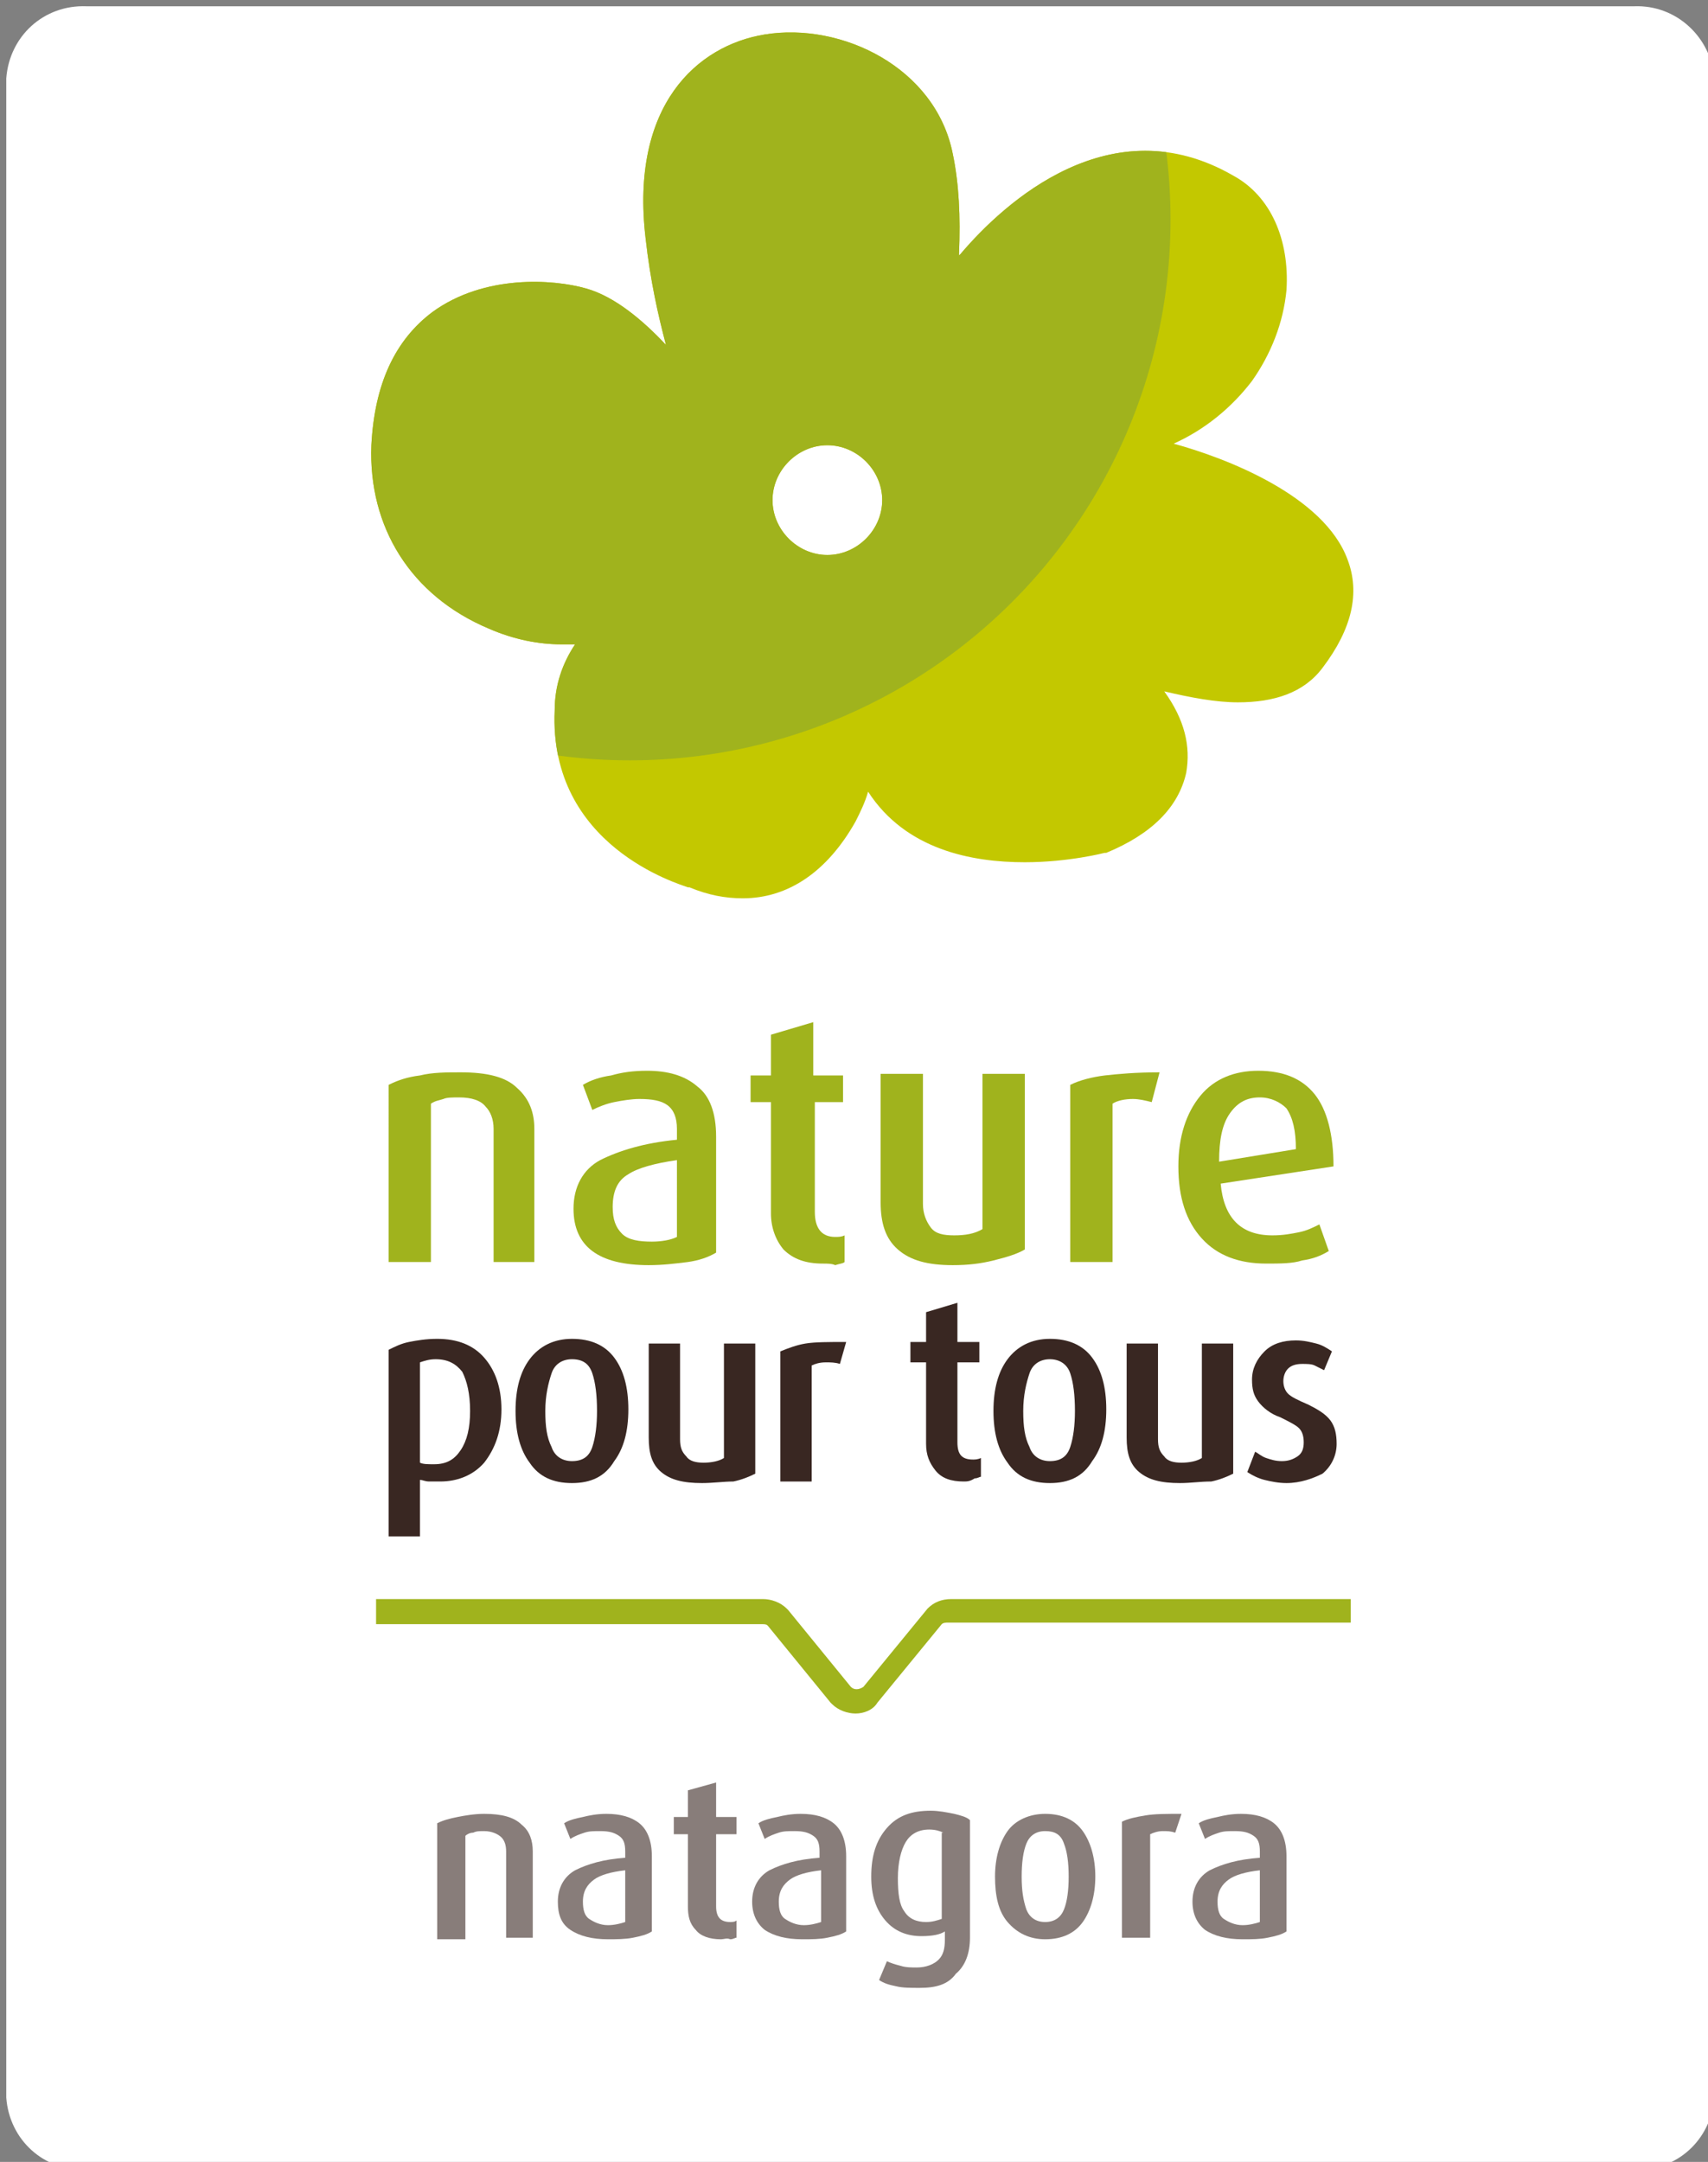 <?xml version="1.0" encoding="UTF-8"?>
<svg xmlns="http://www.w3.org/2000/svg" xmlns:xlink="http://www.w3.org/1999/xlink" version="1.1" id="Calque_2" x="0px" y="0px" viewBox="0 0 109 137.9" style="enable-background:new 0 0 109 137.9;" xml:space="preserve">
<rect x="0" y="0" width="109" height="137.9" fill="#808080" stroke="none"/>
<style type="text/css">
	.st0{fill:#FFFFFF;}
	.st1{fill:#A0B31D;}
	.st2{opacity:0.6;}
	.st3{fill:#392722;}
	.st4{clip-path:url(#SVGID_00000030467358124135573250000000276785497736459422_);fill:#A0B31D;}
</style>
<path class="st0" d="M109.4,5v128.8c-0.2,2.7-2.4,4.7-5.1,4.6H5.5c-2.7,0.1-4.9-1.9-5.1-4.6V5c0.2-2.7,2.4-4.7,5.1-4.6h98.8  C107,0.3,109.2,2.4,109.4,5z"></path>
<g>
	<path class="st1" d="M54.6,109.3c-0.5,0-1.1-0.2-1.5-0.6l-0.1-0.1l-4-4.9c-0.1-0.1-0.2-0.1-0.4-0.1H24V102h24.7   c0.5,0,1.1,0.2,1.5,0.6l0.1,0.1l4,4.9c0.2,0.2,0.5,0.2,0.8,0l4.1-5c0.4-0.4,0.9-0.6,1.5-0.6h25.5v1.5H60.5c-0.1,0-0.3,0-0.4,0.1   l-4.1,5C55.7,109.1,55.1,109.3,54.6,109.3z"></path>
	<g class="st2">
		<path class="st3" d="M32.3,123.6v-5.5c0-0.4-0.1-0.7-0.3-0.9c-0.2-0.2-0.6-0.4-1.1-0.4c-0.3,0-0.5,0-0.7,0.1    c-0.2,0-0.4,0.1-0.5,0.2v6.6h-1.8v-7.4c0.4-0.2,0.8-0.3,1.3-0.4c0.5-0.1,1.1-0.2,1.7-0.2c1.1,0,1.9,0.2,2.4,0.7    c0.5,0.4,0.7,1,0.7,1.7v5.5H32.3z"></path>
		<path class="st3" d="M38.8,123.7c-1,0-1.8-0.2-2.4-0.6s-0.8-1-0.8-1.8c0-0.9,0.4-1.6,1.1-2c0.8-0.4,1.8-0.7,3.2-0.8v-0.4    c0-0.5-0.1-0.8-0.4-1c-0.3-0.2-0.6-0.3-1.2-0.3c-0.4,0-0.7,0-1,0.1c-0.3,0.1-0.6,0.2-0.9,0.4l-0.4-1c0.3-0.2,0.7-0.3,1.2-0.4    c0.4-0.1,0.9-0.2,1.5-0.2c0.9,0,1.6,0.2,2.1,0.6c0.5,0.4,0.8,1.1,0.8,2.1v4.8c-0.3,0.2-0.7,0.3-1.2,0.4    C39.9,123.7,39.3,123.7,38.8,123.7z M39.9,119.3c-0.9,0.1-1.6,0.3-2,0.6c-0.4,0.3-0.7,0.7-0.7,1.4c0,0.5,0.1,0.9,0.4,1.1    c0.3,0.2,0.7,0.4,1.2,0.4c0.4,0,0.8-0.1,1.1-0.2V119.3z"></path>
		<path class="st3" d="M46,123.7c-0.7,0-1.3-0.2-1.6-0.6c-0.4-0.4-0.5-0.9-0.5-1.5v-4.6H43v-1.1h0.9v-1.7l1.8-0.5v2.2h1.3v1.1h-1.3    v4.6c0,0.7,0.3,1,0.9,1c0.1,0,0.3,0,0.4-0.1v1.1c-0.1,0-0.2,0.1-0.4,0.1C46.4,123.6,46.2,123.7,46,123.7z"></path>
		<path class="st3" d="M51.2,123.7c-1,0-1.8-0.2-2.4-0.6c-0.5-0.4-0.8-1-0.8-1.8c0-0.9,0.4-1.6,1.1-2c0.8-0.4,1.8-0.7,3.2-0.8v-0.4    c0-0.5-0.1-0.8-0.4-1c-0.3-0.2-0.6-0.3-1.2-0.3c-0.4,0-0.7,0-1,0.1c-0.3,0.1-0.6,0.2-0.9,0.4l-0.4-1c0.3-0.2,0.7-0.3,1.2-0.4    c0.4-0.1,0.9-0.2,1.5-0.2c0.9,0,1.6,0.2,2.1,0.6c0.5,0.4,0.8,1.1,0.8,2.1v4.8c-0.3,0.2-0.7,0.3-1.2,0.4    C52.3,123.7,51.8,123.7,51.2,123.7z M52.4,119.3c-0.9,0.1-1.6,0.3-2,0.6c-0.4,0.3-0.7,0.7-0.7,1.4c0,0.5,0.1,0.9,0.4,1.1    c0.3,0.2,0.7,0.4,1.2,0.4c0.4,0,0.8-0.1,1.1-0.2V119.3z"></path>
		<path class="st3" d="M58.7,126.8c-0.6,0-1.1,0-1.5-0.1c-0.5-0.1-0.8-0.2-1.1-0.4l0.5-1.2c0.2,0.1,0.5,0.2,0.9,0.3    c0.3,0.1,0.7,0.1,1,0.1c0.6,0,1.1-0.2,1.4-0.5s0.4-0.7,0.4-1.3v-0.5c-0.3,0.2-0.8,0.3-1.5,0.3c-0.9,0-1.7-0.3-2.3-1    c-0.6-0.7-0.9-1.6-0.9-2.8c0-1.3,0.3-2.3,1-3.1s1.6-1.1,2.8-1.1c0.5,0,1,0.1,1.5,0.2c0.4,0.1,0.8,0.2,1,0.4v7.5    c0,1-0.3,1.8-0.9,2.3C60.5,126.6,59.7,126.8,58.7,126.8z M60.2,116.9c-0.2-0.1-0.5-0.2-0.9-0.2c-0.7,0-1.2,0.3-1.5,0.8    c-0.3,0.5-0.5,1.3-0.5,2.3c0,1,0.1,1.7,0.4,2.1c0.3,0.5,0.8,0.7,1.4,0.7c0.4,0,0.7-0.1,1-0.2V116.9z"></path>
		<path class="st3" d="M66.7,123.7c-1,0-1.8-0.4-2.4-1.1c-0.6-0.7-0.8-1.7-0.8-2.9c0-1.2,0.3-2.2,0.8-2.9c0.5-0.7,1.4-1.1,2.4-1.1    c1.1,0,1.9,0.4,2.4,1.1c0.5,0.7,0.8,1.7,0.8,2.9c0,1.2-0.3,2.2-0.8,2.9C68.6,123.3,67.8,123.7,66.7,123.7z M66.7,116.8    c-0.6,0-1,0.3-1.2,0.8c-0.2,0.5-0.3,1.2-0.3,2.1c0,0.9,0.1,1.5,0.3,2.1c0.2,0.5,0.6,0.8,1.2,0.8c0.6,0,1-0.3,1.2-0.8    c0.2-0.5,0.3-1.2,0.3-2.1c0-0.9-0.1-1.6-0.3-2.1C67.7,117,67.3,116.8,66.7,116.8z"></path>
		<path class="st3" d="M75,116.9c-0.3-0.1-0.5-0.1-0.8-0.1c-0.3,0-0.6,0.1-0.8,0.2v6.6h-1.8v-7.4c0.4-0.2,0.9-0.3,1.5-0.4    c0.6-0.1,1.3-0.1,2.3-0.1L75,116.9z"></path>
		<path class="st3" d="M79.3,123.7c-1,0-1.8-0.2-2.4-0.6c-0.5-0.4-0.8-1-0.8-1.8c0-0.9,0.4-1.6,1.1-2c0.8-0.4,1.8-0.7,3.2-0.8v-0.4    c0-0.5-0.1-0.8-0.4-1c-0.3-0.2-0.6-0.3-1.2-0.3c-0.4,0-0.7,0-1,0.1c-0.3,0.1-0.6,0.2-0.9,0.4l-0.4-1c0.3-0.2,0.7-0.3,1.2-0.4    c0.4-0.1,0.9-0.2,1.5-0.2c0.9,0,1.6,0.2,2.1,0.6c0.5,0.4,0.8,1.1,0.8,2.1v4.8c-0.3,0.2-0.7,0.3-1.2,0.4    C80.4,123.7,79.9,123.7,79.3,123.7z M80.4,119.3c-0.9,0.1-1.6,0.3-2,0.6c-0.4,0.3-0.7,0.7-0.7,1.4c0,0.5,0.1,0.9,0.4,1.1    c0.3,0.2,0.7,0.4,1.2,0.4c0.4,0,0.8-0.1,1.1-0.2V119.3z"></path>
	</g>
</g>
<g>
	<g>
		<path class="st1" d="M31.5,80.5V72c0-0.6-0.2-1.1-0.5-1.4c-0.3-0.4-0.9-0.6-1.7-0.6c-0.4,0-0.8,0-1,0.1c-0.3,0.1-0.5,0.1-0.8,0.3    v10.1h-2.7V69.2c0.6-0.3,1.2-0.5,2-0.6c0.8-0.2,1.7-0.2,2.6-0.2c1.7,0,2.9,0.3,3.6,1c0.8,0.7,1.1,1.6,1.1,2.6v8.5H31.5z"></path>
		<path class="st1" d="M41.4,80.7c-1.6,0-2.8-0.3-3.6-0.9s-1.2-1.5-1.2-2.7c0-1.4,0.6-2.5,1.7-3.1c1.2-0.6,2.8-1.1,4.9-1.3V72    c0-0.7-0.2-1.2-0.6-1.5c-0.4-0.3-1-0.4-1.8-0.4c-0.5,0-1.1,0.1-1.6,0.2c-0.5,0.1-1,0.3-1.4,0.5l-0.6-1.6c0.5-0.3,1.1-0.5,1.8-0.6    c0.7-0.2,1.4-0.3,2.3-0.3c1.3,0,2.4,0.3,3.2,1c0.8,0.6,1.2,1.7,1.2,3.2v7.4c-0.5,0.3-1.1,0.5-1.8,0.6    C43.1,80.6,42.3,80.7,41.4,80.7z M43.2,74c-1.4,0.2-2.5,0.5-3.1,0.9c-0.7,0.4-1,1.1-1,2.1c0,0.8,0.2,1.3,0.6,1.7    c0.4,0.4,1.1,0.5,1.9,0.5c0.6,0,1.2-0.1,1.6-0.3V74z"></path>
		<path class="st1" d="M52.5,80.6c-1.1,0-1.9-0.3-2.5-0.9c-0.5-0.6-0.8-1.4-0.8-2.3v-7.1h-1.3v-1.7h1.3v-2.6l2.7-0.8v3.4h1.9v1.7H52    v7c0,1,0.4,1.6,1.3,1.6c0.2,0,0.4,0,0.6-0.1v1.7c-0.1,0.1-0.3,0.1-0.6,0.2C53.1,80.6,52.8,80.6,52.5,80.6z"></path>
		<path class="st1" d="M60.8,80.7c-1.6,0-2.7-0.3-3.5-1c-0.8-0.7-1.1-1.7-1.1-3v-8.2h2.7v8.3c0,0.6,0.2,1.1,0.5,1.5    c0.3,0.4,0.8,0.5,1.5,0.5c0.7,0,1.3-0.1,1.8-0.4v-9.9h2.7v11.2c-0.5,0.3-1.2,0.5-2,0.7C62.6,80.6,61.8,80.7,60.8,80.7z"></path>
		<path class="st1" d="M73.5,70.3c-0.4-0.1-0.8-0.2-1.2-0.2c-0.5,0-1,0.1-1.3,0.3v10.1h-2.7V69.2c0.6-0.3,1.4-0.5,2.2-0.6    c0.9-0.1,2-0.2,3.5-0.2L73.5,70.3z"></path>
		<path class="st1" d="M77.9,75.5c0.2,2.2,1.3,3.3,3.3,3.3c0.7,0,1.2-0.1,1.7-0.2c0.5-0.1,0.9-0.3,1.3-0.5l0.6,1.7    c-0.5,0.3-1,0.5-1.7,0.6c-0.6,0.2-1.4,0.2-2.3,0.2c-1.7,0-3.1-0.5-4.1-1.6c-1-1.1-1.5-2.6-1.5-4.6c0-1.9,0.5-3.4,1.4-4.5    c0.9-1.1,2.2-1.6,3.7-1.6c1.6,0,2.8,0.5,3.6,1.5c0.8,1,1.2,2.6,1.2,4.6L77.9,75.5z M80.4,70c-0.8,0-1.4,0.3-1.9,1    c-0.5,0.7-0.7,1.7-0.7,3.1l4.9-0.8c0-1.2-0.2-2-0.6-2.6C81.7,70.3,81.1,70,80.4,70z"></path>
	</g>
	<g>
		<path class="st3" d="M28.1,94.5c-0.2,0-0.5,0-0.7,0c-0.3,0-0.4-0.1-0.6-0.1v3.6h-2V86.1c0.4-0.2,0.8-0.4,1.3-0.5s1.1-0.2,1.8-0.2    c1.3,0,2.3,0.4,3,1.2c0.7,0.8,1.1,1.9,1.1,3.3c0,1.4-0.4,2.5-1.1,3.4C30.2,94.1,29.2,94.5,28.1,94.5z M27.8,86.7    c-0.4,0-0.7,0.1-1,0.2v6.4c0.2,0.1,0.5,0.1,0.9,0.1c0.8,0,1.3-0.3,1.7-0.9c0.4-0.6,0.6-1.4,0.6-2.5c0-1.1-0.2-1.9-0.5-2.5    C29.1,87,28.6,86.7,27.8,86.7z"></path>
		<path class="st3" d="M36.5,94.6c-1.2,0-2.1-0.4-2.7-1.3c-0.6-0.8-0.9-1.9-0.9-3.3c0-1.4,0.3-2.5,0.9-3.3c0.6-0.8,1.5-1.3,2.7-1.3    c1.2,0,2.1,0.4,2.7,1.2c0.6,0.8,0.9,1.9,0.9,3.3c0,1.4-0.3,2.5-0.9,3.3C38.6,94.2,37.7,94.6,36.5,94.6z M36.5,86.7    c-0.6,0-1.1,0.3-1.3,0.9c-0.2,0.6-0.4,1.4-0.4,2.4c0,1,0.1,1.7,0.4,2.3c0.2,0.6,0.7,0.9,1.3,0.9c0.7,0,1.1-0.3,1.3-0.9    c0.2-0.6,0.3-1.4,0.3-2.3c0-1-0.1-1.8-0.3-2.4C37.6,87,37.2,86.7,36.5,86.7z"></path>
		<path class="st3" d="M44.8,94.6c-1.2,0-2-0.2-2.6-0.7c-0.6-0.5-0.8-1.2-0.8-2.2v-6h2v6.1c0,0.5,0.1,0.8,0.4,1.1    c0.2,0.3,0.6,0.4,1.1,0.4c0.5,0,1-0.1,1.3-0.3v-7.3h2v8.3c-0.4,0.2-0.9,0.4-1.4,0.5C46.2,94.5,45.5,94.6,44.8,94.6z"></path>
		<path class="st3" d="M53.6,87c-0.3-0.1-0.6-0.1-0.9-0.1c-0.4,0-0.7,0.1-0.9,0.2v7.4h-2v-8.3c0.5-0.2,1-0.4,1.6-0.5    c0.6-0.1,1.5-0.1,2.6-0.1L53.6,87z"></path>
		<path class="st3" d="M61.5,94.5c-0.8,0-1.4-0.2-1.8-0.7c-0.4-0.5-0.6-1-0.6-1.7v-5.2h-1v-1.3h1v-1.9l2-0.6v2.5h1.4v1.3h-1.4v5.1    c0,0.8,0.3,1.1,1,1.1c0.1,0,0.3,0,0.5-0.1v1.2c-0.1,0-0.2,0.1-0.4,0.1C61.9,94.5,61.7,94.5,61.5,94.5z"></path>
		<path class="st3" d="M67,94.6c-1.2,0-2.1-0.4-2.7-1.3c-0.6-0.8-0.9-1.9-0.9-3.3c0-1.4,0.3-2.5,0.9-3.3c0.6-0.8,1.5-1.3,2.7-1.3    c1.2,0,2.1,0.4,2.7,1.2c0.6,0.8,0.9,1.9,0.9,3.3c0,1.4-0.3,2.5-0.9,3.3C69.1,94.2,68.2,94.6,67,94.6z M67,86.7    c-0.6,0-1.1,0.3-1.3,0.9c-0.2,0.6-0.4,1.4-0.4,2.4c0,1,0.1,1.7,0.4,2.3c0.2,0.6,0.7,0.9,1.3,0.9c0.7,0,1.1-0.3,1.3-0.9    c0.2-0.6,0.3-1.4,0.3-2.3c0-1-0.1-1.8-0.3-2.4C68.1,87,67.6,86.7,67,86.7z"></path>
		<path class="st3" d="M75.3,94.6c-1.2,0-2-0.2-2.6-0.7c-0.6-0.5-0.8-1.2-0.8-2.2v-6h2v6.1c0,0.5,0.1,0.8,0.4,1.1    c0.2,0.3,0.6,0.4,1.1,0.4c0.5,0,1-0.1,1.3-0.3v-7.3h2v8.3c-0.4,0.2-0.9,0.4-1.4,0.5C76.6,94.5,76,94.6,75.3,94.6z"></path>
		<path class="st3" d="M82.1,94.6c-0.5,0-1-0.1-1.4-0.2c-0.4-0.1-0.8-0.3-1.1-0.5l0.5-1.3c0.2,0.1,0.4,0.3,0.7,0.4    c0.3,0.1,0.6,0.2,1,0.2c0.4,0,0.7-0.1,1-0.3c0.3-0.2,0.4-0.5,0.4-0.9c0-0.4-0.1-0.7-0.3-0.9c-0.2-0.2-0.6-0.4-1.2-0.7    c-0.6-0.2-1.1-0.6-1.4-1C80,89,79.9,88.6,79.9,88c0-0.7,0.3-1.3,0.8-1.8c0.5-0.5,1.2-0.7,2-0.7c0.5,0,0.9,0.1,1.3,0.2    c0.4,0.1,0.7,0.3,1,0.5l-0.5,1.2c-0.2-0.1-0.4-0.2-0.6-0.3c-0.2-0.1-0.5-0.1-0.8-0.1c-0.4,0-0.7,0.1-0.9,0.3    c-0.2,0.2-0.3,0.5-0.3,0.8c0,0.3,0.1,0.6,0.3,0.8c0.2,0.2,0.6,0.4,1.3,0.7c0.6,0.3,1.1,0.6,1.4,1c0.3,0.4,0.4,0.9,0.4,1.5    c0,0.7-0.3,1.4-0.9,1.9C83.8,94.3,83,94.6,82.1,94.6z"></path>
	</g>
</g>
<g>
	<defs>
		<path id="SVGID_1_" d="M86,35.7c-1.5-4.1-7.8-6.5-11.1-7.4c0,0,0,0,0,0c2-0.9,3.7-2.3,5-4c1.2-1.7,2-3.7,2.2-5.8    c0.2-3.2-1-6-3.4-7.3c-7.8-4.5-14.6,1.7-17.4,5c0,0,0,0-0.1,0.1v-0.1c0.1-2.4,0-4.5-0.4-6.4c-1.1-5.5-7.1-8.4-12-7.6    c-4.3,0.7-8.6,4.5-7.6,13c0.3,2.7,0.8,4.9,1.3,6.8c-1.5-1.6-3.3-3.1-5.1-3.6c-2.1-0.6-6.5-0.9-9.8,1.5c-2.4,1.8-3.7,4.6-3.9,8.5    c-0.2,5.2,2.5,9.6,7.5,11.7c1.6,0.7,3.2,1,4.6,1c0.3,0,0.6,0,0.9,0c-0.8,1.2-1.3,2.6-1.3,4.2c-0.4,8.7,8,11.1,8.5,11.3    c0,0,0.1,0,0.1,0c1.2,0.5,2.3,0.7,3.4,0.7c2.9,0,5.4-1.7,7.2-4.9c0.3-0.6,0.6-1.2,0.8-1.9c2.4,3.7,6.6,4.5,10,4.5    c2.8,0,5.1-0.6,5.1-0.6l0.1,0c2.9-1.2,4.6-2.9,5.1-5.1c0.3-1.7-0.1-3.4-1.4-5.2c1.7,0.4,3.3,0.7,4.7,0.7c2.3,0,4.2-0.6,5.4-2.2    C86.3,40.1,86.8,37.8,86,35.7z M52.8,35.4c-1.9,0-3.5-1.6-3.5-3.5c0-1.9,1.6-3.5,3.5-3.5c1.9,0,3.5,1.6,3.5,3.5    C56.3,33.8,54.7,35.4,52.8,35.4z"></path>
	</defs>
	<use xlink:href="#SVGID_1_" style="overflow:visible;fill:#C3C800;"></use>
	<clipPath id="SVGID_00000156574139651943558360000009966990036312839103_">
		<use xlink:href="#SVGID_1_" style="overflow:visible;"></use>
	</clipPath>
	
		<circle style="clip-path:url(#SVGID_00000156574139651943558360000009966990036312839103_);fill:#A0B31D;" cx="40.2" cy="14" r="34.5"></circle>
</g>
</svg>
